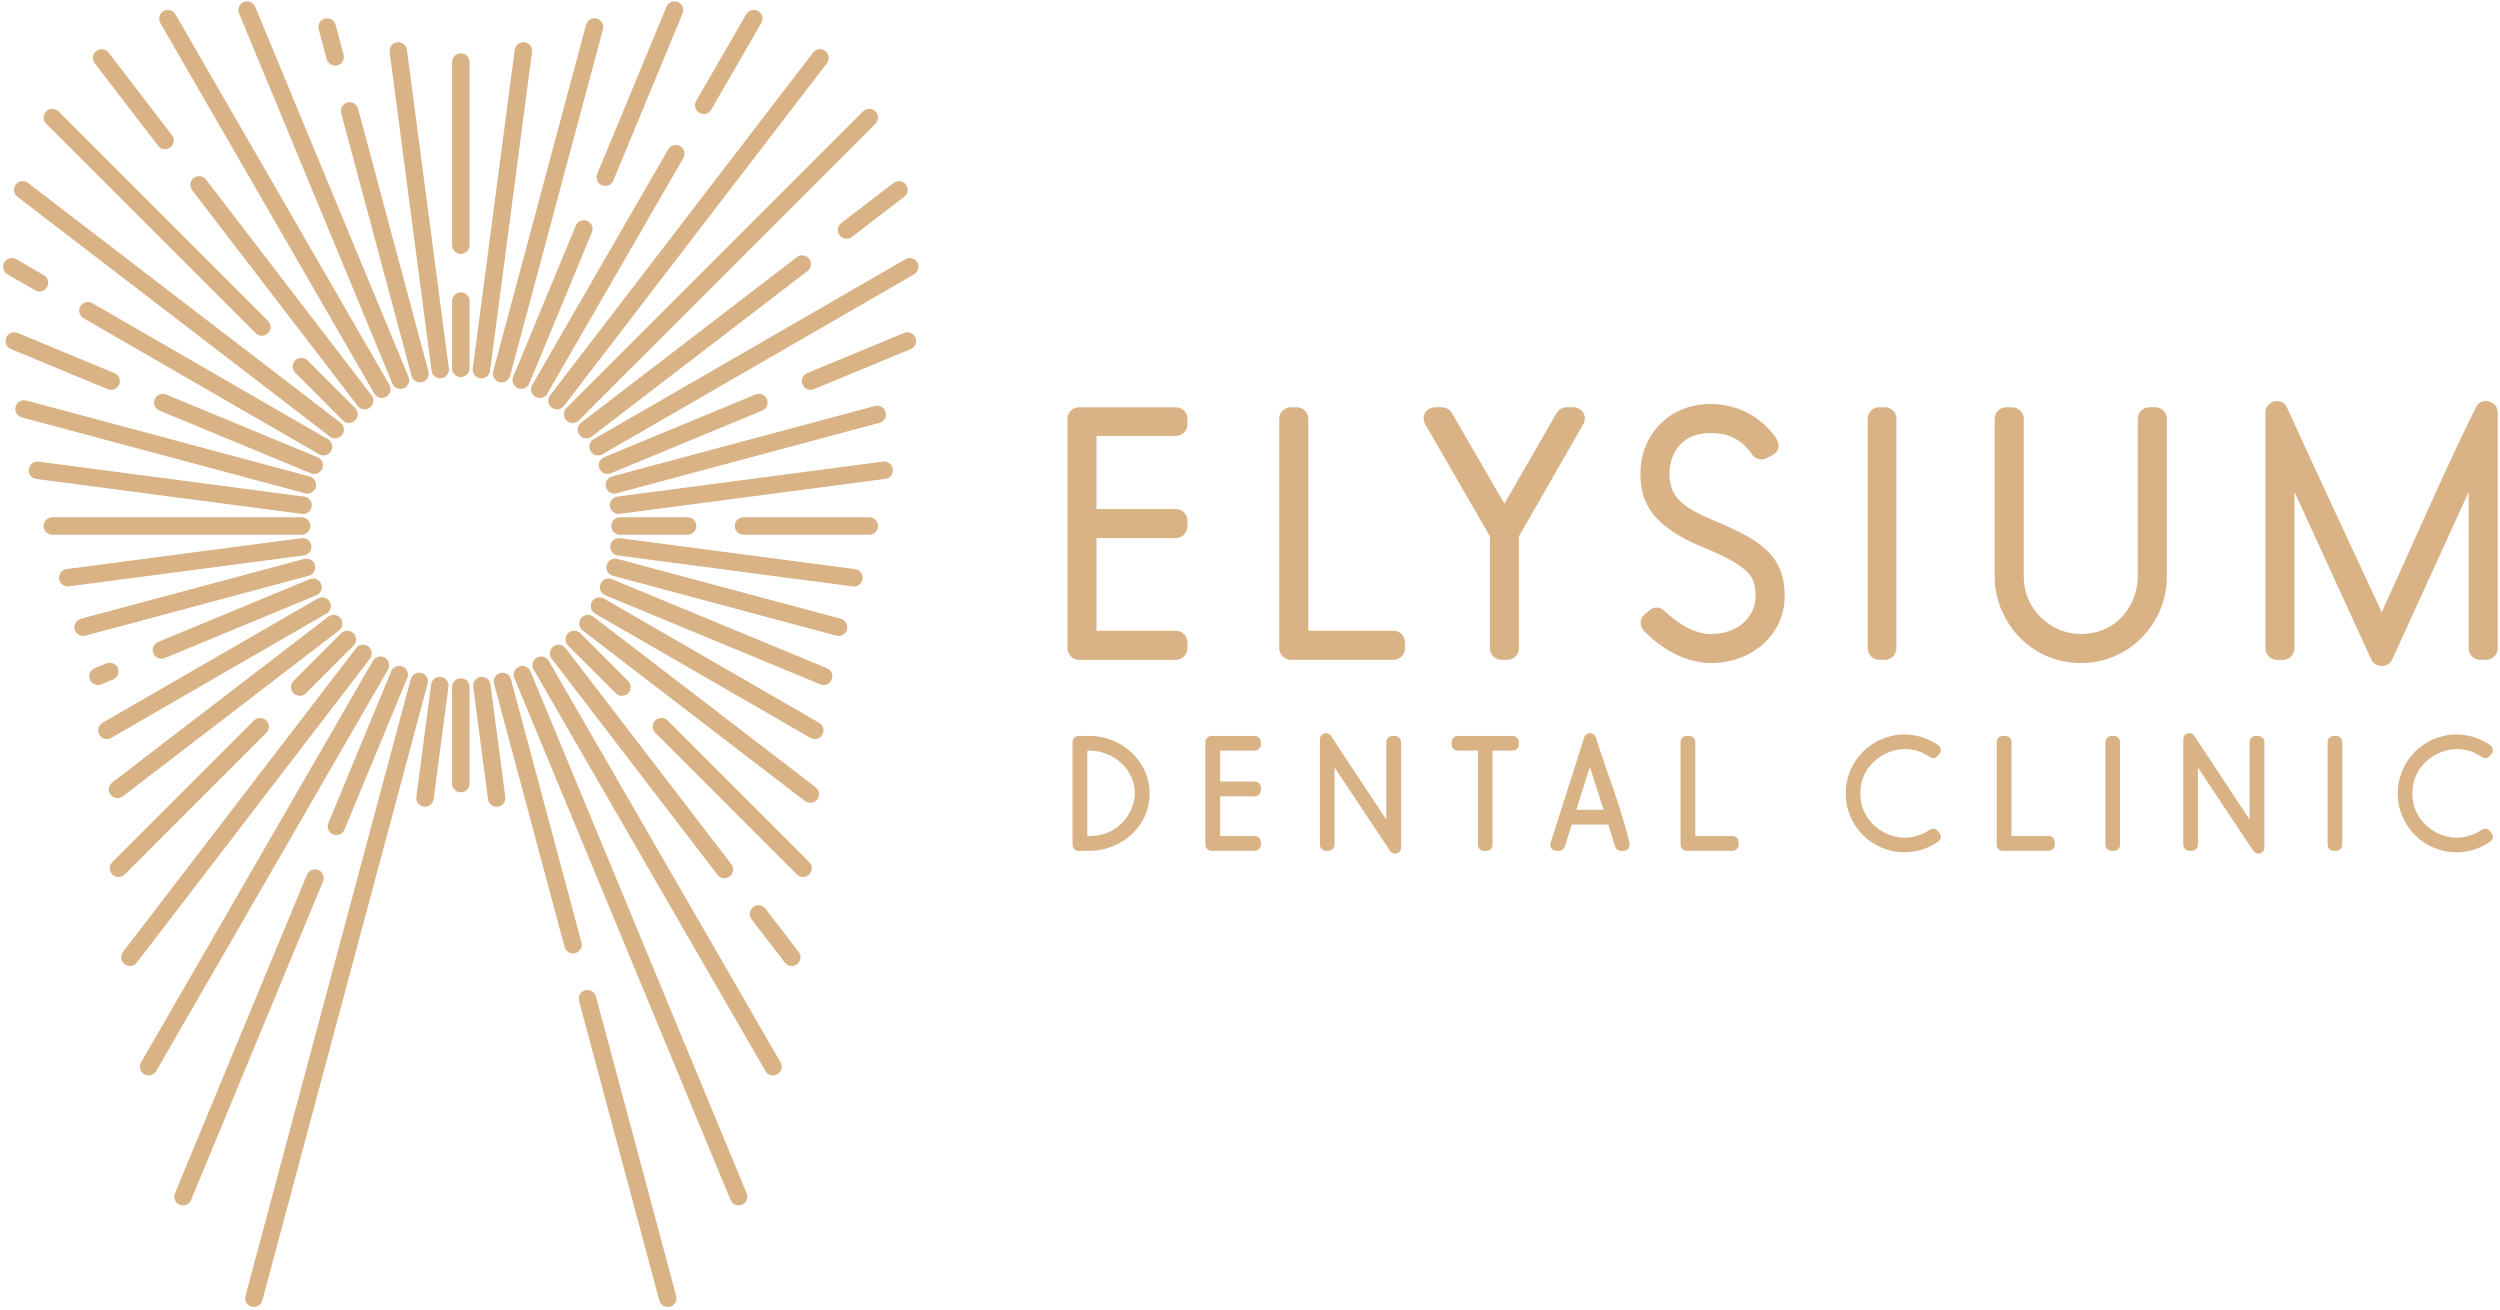 <svg width="794" height="416" viewBox="0 0 794 416" fill="none" xmlns="http://www.w3.org/2000/svg">
<path d="M373.437 138.461H348.254V161.674H373.437C374.465 161.674 375.387 162.083 376.056 162.752C376.725 163.421 377.133 164.343 377.133 165.371V167.211C377.133 168.179 376.714 169.131 376.03 169.816C375.376 170.469 374.465 170.904 373.441 170.904H348.258V200.331H373.441C374.461 200.331 375.383 200.74 376.052 201.409C376.725 202.085 377.137 203.004 377.137 204.028V205.868C377.137 206.889 376.729 207.807 376.06 208.48C375.383 209.157 374.461 209.565 373.441 209.565H342.725C341.704 209.565 340.782 209.157 340.113 208.488C339.436 207.811 339.028 206.889 339.028 205.868V132.931C339.028 131.941 339.459 131.022 340.162 130.365C340.823 129.745 341.719 129.352 342.725 129.352H373.441C374.442 129.352 375.342 129.745 375.996 130.357C376.702 131.022 377.133 131.941 377.133 132.931V134.885C377.133 135.875 376.702 136.794 375.999 137.451C375.338 138.071 374.439 138.464 373.437 138.464V138.461ZM14.662 39.297C13.577 38.212 13.577 36.455 14.662 35.37C15.746 34.285 17.508 34.285 18.588 35.37L85.112 101.894C86.197 102.978 86.197 104.74 85.112 105.821C84.027 106.905 82.27 106.905 81.185 105.821L14.662 39.297ZM93.741 118.376C92.656 117.291 92.656 115.534 93.741 114.449C94.825 113.365 96.583 113.365 97.668 114.449L112.805 129.586C113.889 130.671 113.889 132.432 112.805 133.513C111.72 134.598 109.959 134.598 108.878 133.513L93.741 118.376ZM180.42 205.052C179.336 203.967 179.336 202.21 180.42 201.125C181.505 200.04 183.263 200.04 184.347 201.125L199.484 216.262C200.569 217.347 200.569 219.104 199.484 220.189C198.4 221.274 196.638 221.274 195.557 220.189L180.42 205.052ZM208.113 232.745C207.028 231.66 207.028 229.899 208.113 228.818C209.198 227.733 210.955 227.733 212.04 228.818L257.028 273.802C258.112 274.886 258.112 276.644 257.028 277.729C255.943 278.813 254.182 278.813 253.101 277.729L208.113 232.745ZM39.606 277.729C38.522 278.813 36.764 278.813 35.679 277.729C34.595 276.644 34.595 274.883 35.679 273.802L80.663 228.818C81.748 227.733 83.506 227.733 84.59 228.818C85.675 229.902 85.675 231.664 84.59 232.745L39.606 277.729ZM97.146 220.189C96.061 221.274 94.304 221.274 93.219 220.189C92.134 219.104 92.134 217.343 93.219 216.262L108.356 201.125C109.441 200.04 111.198 200.04 112.283 201.125C113.368 202.21 113.368 203.971 112.283 205.052L97.146 220.189ZM183.826 133.509C182.741 134.594 180.98 134.594 179.899 133.509C178.814 132.425 178.814 130.667 179.899 129.582L274.115 35.37C275.2 34.285 276.957 34.285 278.042 35.37C279.126 36.455 279.126 38.216 278.042 39.297L183.826 133.509ZM143.574 19.708C143.574 18.173 144.817 16.93 146.352 16.93C147.886 16.93 149.13 18.173 149.13 19.708V77.863C149.13 79.398 147.886 80.641 146.352 80.641C144.817 80.641 143.574 79.398 143.574 77.863V19.708ZM143.574 95.623C143.574 94.089 144.817 92.846 146.352 92.846C147.886 92.846 149.13 94.089 149.13 95.623V116.989C149.13 118.524 147.886 119.767 146.352 119.767C144.817 119.767 143.574 118.524 143.574 116.989V95.623ZM143.574 218.175C143.574 216.64 144.817 215.397 146.352 215.397C147.886 215.397 149.13 216.64 149.13 218.175V248.872C149.13 250.406 147.886 251.65 146.352 251.65C144.817 251.65 143.574 250.406 143.574 248.872V218.175ZM16.627 169.834C15.092 169.834 13.849 168.591 13.849 167.056C13.849 165.522 15.092 164.279 16.627 164.279H95.766C97.301 164.279 98.544 165.522 98.544 167.056C98.544 168.591 97.301 169.834 95.766 169.834H16.627ZM196.937 169.834C195.402 169.834 194.159 168.591 194.159 167.056C194.159 165.522 195.402 164.279 196.937 164.279H218.378C219.913 164.279 221.156 165.522 221.156 167.056C221.156 168.591 219.913 169.834 218.378 169.834H196.937ZM236.138 169.834C234.604 169.834 233.36 168.591 233.36 167.056C233.36 165.522 234.604 164.279 236.138 164.279H276.08C277.615 164.279 278.858 165.522 278.858 167.056C278.858 168.591 277.615 169.834 276.08 169.834H236.138ZM3.467 110.866C2.053 110.284 1.377 108.667 1.959 107.253C2.541 105.839 4.158 105.163 5.572 105.745L36.345 118.493C37.758 119.075 38.435 120.693 37.853 122.107C37.271 123.52 35.653 124.197 34.239 123.615L3.467 110.866ZM50.65 130.41C49.237 129.828 48.56 128.211 49.142 126.797C49.724 125.383 51.342 124.707 52.755 125.289L100.842 145.207C102.256 145.789 102.932 147.407 102.35 148.82C101.768 150.234 100.151 150.91 98.737 150.328L50.65 130.41ZM192.239 189.057C190.825 188.475 190.149 186.857 190.731 185.444C191.313 184.03 192.931 183.354 194.344 183.936L262.648 212.229C264.061 212.811 264.738 214.429 264.156 215.843C263.574 217.256 261.956 217.933 260.542 217.351L192.239 189.057ZM60.681 381.125C60.099 382.539 58.481 383.215 57.068 382.633C55.654 382.051 54.978 380.433 55.56 379.02L97.486 277.804C98.068 276.391 99.686 275.714 101.099 276.296C102.513 276.878 103.189 278.496 102.607 279.909L60.681 381.125ZM109.407 263.499C108.825 264.912 107.207 265.589 105.794 265.007C104.38 264.425 103.703 262.807 104.285 261.393L124.245 213.205C124.827 211.791 126.445 211.114 127.858 211.696C129.272 212.279 129.948 213.896 129.366 215.31L109.407 263.502V263.499ZM168.099 121.804C167.517 123.218 165.899 123.894 164.486 123.312C163.072 122.73 162.396 121.113 162.978 119.699L182.877 71.654C183.459 70.24 185.077 69.564 186.49 70.146C187.904 70.728 188.58 72.345 187.998 73.759L168.095 121.804H168.099ZM194.798 57.348C194.216 58.762 192.598 59.438 191.184 58.856C189.771 58.274 189.094 56.657 189.676 55.243L211.673 2.141C212.255 0.727 213.873 0.051 215.286 0.633C216.7 1.215 217.377 2.832 216.794 4.246L194.798 57.348ZM75.92 4.246C75.338 2.832 76.015 1.215 77.428 0.633C78.842 0.051 80.459 0.727 81.041 2.141L129.737 119.699C130.319 121.113 129.642 122.73 128.229 123.312C126.815 123.894 125.198 123.218 124.616 121.804L75.92 4.246ZM163.344 215.31C162.762 213.896 163.439 212.279 164.852 211.696C166.266 211.114 167.884 211.791 168.466 213.205L237.151 379.024C237.733 380.437 237.057 382.055 235.643 382.637C234.229 383.219 232.612 382.542 232.03 381.129L163.344 215.31ZM32.172 217.351C30.759 217.933 29.141 217.256 28.559 215.843C27.977 214.429 28.653 212.811 30.067 212.229L33.809 210.68C35.222 210.098 36.84 210.774 37.422 212.188C38.004 213.601 37.327 215.219 35.914 215.801L32.172 217.351ZM52.325 209.005C50.911 209.588 49.293 208.911 48.711 207.497C48.129 206.084 48.806 204.466 50.219 203.884L98.371 183.94C99.784 183.358 101.402 184.034 101.984 185.448C102.566 186.861 101.889 188.479 100.476 189.061L52.325 209.005ZM193.974 150.332C192.56 150.914 190.943 150.238 190.36 148.824C189.778 147.411 190.455 145.793 191.868 145.211L239.955 125.293C241.369 124.711 242.987 125.387 243.569 126.801C244.151 128.214 243.474 129.832 242.061 130.414L193.974 150.332ZM258.471 123.618C257.058 124.2 255.44 123.524 254.858 122.11C254.276 120.697 254.953 119.079 256.366 118.497L287.139 105.749C288.553 105.167 290.17 105.843 290.752 107.257C291.334 108.67 290.658 110.288 289.244 110.87L258.471 123.618ZM11.543 152.108C10.028 151.912 8.958 150.521 9.155 149.005C9.351 147.49 10.742 146.42 12.258 146.617L96.621 157.725C97.993 157.902 99.002 159.063 99.032 160.408L99.009 160.832C98.813 162.347 97.422 163.417 95.906 163.22L11.543 152.112V152.108ZM247.87 183.222L196.226 176.422C194.711 176.226 193.641 174.835 193.838 173.319C194.034 171.804 195.425 170.734 196.941 170.931L271.56 180.753C273.075 180.95 274.145 182.341 273.948 183.856C273.752 185.372 272.361 186.442 270.845 186.245L247.866 183.222H247.87ZM163.48 15.807C163.677 14.292 165.068 13.222 166.583 13.419C168.099 13.615 169.169 15.006 168.972 16.522L155.642 117.768C155.445 119.283 154.054 120.353 152.539 120.156C151.023 119.96 149.954 118.569 150.15 117.053L163.48 15.807ZM39.024 252.916C37.807 253.846 36.069 253.611 35.139 252.394C34.209 251.177 34.444 249.439 35.661 248.509L104.285 195.849C105.502 194.919 107.241 195.153 108.171 196.371C109.101 197.588 108.866 199.326 107.649 200.256L39.024 252.916ZM187.926 138.661C186.823 139.504 185.292 139.39 184.325 138.457L184.041 138.139C183.111 136.922 183.346 135.184 184.563 134.254L253.104 81.662C254.321 80.732 256.06 80.966 256.99 82.183C257.92 83.4 257.685 85.139 256.468 86.069L187.926 138.665V138.661ZM270.554 75.255C269.337 76.185 267.599 75.951 266.669 74.734C265.739 73.517 265.974 71.778 267.191 70.849L283.821 58.089C285.038 57.159 286.776 57.394 287.706 58.611C288.636 59.828 288.401 61.566 287.184 62.496L270.554 75.255ZM30.082 20.074C29.152 18.857 29.387 17.119 30.604 16.189C31.821 15.259 33.559 15.494 34.489 16.711L54.626 42.952C55.556 44.169 55.322 45.907 54.105 46.837C52.888 47.767 51.149 47.533 50.219 46.316L30.082 20.074ZM61.029 60.402C60.099 59.185 60.333 57.446 61.55 56.517C62.767 55.587 64.506 55.821 65.436 57.038L118.02 125.569C118.95 126.786 118.716 128.524 117.499 129.454C116.282 130.384 114.543 130.149 113.613 128.932L61.029 60.402ZM175.208 209.206C174.279 207.989 174.513 206.25 175.73 205.32C176.947 204.391 178.685 204.625 179.615 205.842L232.283 274.482C233.213 275.699 232.978 277.438 231.761 278.367C230.544 279.297 228.806 279.063 227.876 277.846L175.208 209.206ZM238.689 291.932C237.76 290.715 237.994 288.976 239.211 288.047C240.428 287.117 242.166 287.351 243.096 288.568L253.664 302.341C254.594 303.558 254.359 305.296 253.142 306.226C251.925 307.156 250.187 306.922 249.257 305.705L238.689 291.932ZM27.115 201.881C25.637 202.278 24.114 201.397 23.721 199.916C23.324 198.434 24.205 196.915 25.686 196.518L96.639 177.507C96.87 177.443 97.104 177.412 97.331 177.412H97.399C98.609 177.431 99.709 178.244 100.034 179.472C100.43 180.954 99.55 182.473 98.068 182.87L27.115 201.881ZM195.822 156.678C194.34 157.075 192.821 156.194 192.424 154.713C192.027 153.231 192.908 151.712 194.389 151.315L277.891 128.94C279.368 128.543 280.891 129.424 281.285 130.905C281.681 132.387 280.801 133.906 279.319 134.303L195.818 156.678H195.822ZM101.213 9.288C100.816 7.806 101.697 6.287 103.178 5.89C104.656 5.493 106.179 6.374 106.576 7.855L109.123 17.361C109.52 18.842 108.64 20.362 107.158 20.759C105.676 21.155 104.157 20.275 103.76 18.793L101.213 9.288ZM108.356 35.949C107.963 34.471 108.84 32.947 110.321 32.551C111.803 32.154 113.322 33.034 113.715 34.516L136.071 117.953C136.136 118.183 136.166 118.418 136.166 118.645V118.713C136.147 119.922 135.334 121.022 134.106 121.351C132.628 121.748 131.105 120.867 130.712 119.385L108.356 35.949ZM156.908 217.139C156.511 215.657 157.392 214.138 158.873 213.741C160.351 213.344 161.874 214.225 162.271 215.707L184.672 299.31C185.069 300.791 184.188 302.311 182.707 302.708C181.225 303.104 179.706 302.224 179.309 300.742L156.908 217.139ZM183.905 317.897C183.508 316.416 184.389 314.896 185.87 314.5C187.352 314.103 188.871 314.983 189.268 316.465L214.757 411.596C215.15 413.077 214.274 414.597 212.792 414.993C211.31 415.39 209.791 414.51 209.398 413.028L183.909 317.897H183.905ZM49.599 340.174C48.84 341.497 47.147 341.954 45.824 341.194C44.501 340.435 44.044 338.742 44.803 337.419L118.432 209.879C119.2 208.556 120.897 208.102 122.219 208.869C123.542 209.637 123.996 211.334 123.228 212.656L49.599 340.174ZM173.829 125.005C173.069 126.328 171.376 126.786 170.053 126.026C168.73 125.266 168.273 123.573 169.033 122.25L212.225 47.427C212.992 46.104 214.689 45.651 216.012 46.418C217.335 47.185 217.788 48.882 217.021 50.205L173.829 125.002V125.005ZM225.899 34.826C225.132 36.149 223.435 36.602 222.112 35.835C220.789 35.068 220.336 33.371 221.103 32.048L236.985 4.541C237.752 3.218 239.449 2.764 240.772 3.531C242.095 4.299 242.548 5.996 241.781 7.319L225.899 34.826ZM2.371 87.123C1.048 86.356 0.594 84.659 1.361 83.336C2.129 82.013 3.826 81.56 5.149 82.327L13.936 87.403C15.259 88.17 15.712 89.867 14.945 91.19C14.178 92.513 12.481 92.966 11.158 92.199L2.371 87.123ZM26.548 101.077C25.225 100.318 24.768 98.624 25.528 97.302C26.287 95.979 27.981 95.521 29.303 96.281L104.153 139.489C105.022 139.991 105.514 140.898 105.533 141.832V141.964C105.521 142.41 105.4 142.864 105.159 143.276C104.391 144.599 102.694 145.052 101.371 144.285L26.544 101.077H26.548ZM189.023 194.881C187.7 194.122 187.242 192.428 188.002 191.106C188.762 189.783 190.455 189.325 191.778 190.085L260.157 229.562C261.48 230.322 261.937 232.015 261.177 233.338C260.418 234.661 258.725 235.118 257.402 234.359L189.019 194.881H189.023ZM21.869 186.234C20.354 186.43 18.963 185.361 18.766 183.845C18.57 182.33 19.639 180.939 21.155 180.742L95.774 170.919C97.29 170.723 98.68 171.792 98.877 173.308C99.073 174.823 98.004 176.214 96.488 176.411L21.869 186.234ZM196.805 163.201C195.289 163.398 193.898 162.328 193.702 160.813C193.505 159.297 194.575 157.906 196.09 157.71L280.457 146.602C281.972 146.405 283.363 147.475 283.56 148.99C283.756 150.506 282.687 151.897 281.171 152.093L196.805 163.201ZM123.742 16.51C123.546 14.995 124.616 13.604 126.131 13.407C127.647 13.211 129.038 14.28 129.234 15.796L142.565 117.042C142.761 118.558 141.691 119.948 140.176 120.145C138.66 120.342 137.269 119.272 137.073 117.756L123.742 16.51ZM150.282 218.088C150.086 216.572 151.155 215.181 152.671 214.985C154.187 214.788 155.577 215.858 155.774 217.373L160.48 253.113C160.676 254.628 159.606 256.019 158.091 256.216C156.575 256.412 155.184 255.342 154.988 253.827L150.282 218.088ZM43.465 305.697C42.536 306.914 40.797 307.148 39.58 306.219C38.363 305.289 38.129 303.55 39.058 302.333L113.103 205.838C114.033 204.621 115.771 204.387 116.988 205.317C118.205 206.246 118.44 207.985 117.51 209.202L43.465 305.697ZM179.105 128.929C178.175 130.146 176.437 130.38 175.22 129.45C174.003 128.52 173.768 126.782 174.698 125.565L258.229 16.703C259.159 15.486 260.898 15.252 262.115 16.181C263.332 17.111 263.566 18.85 262.636 20.067L179.105 128.929ZM5.534 62.492C4.317 61.562 4.083 59.824 5.012 58.607C5.942 57.39 7.681 57.155 8.898 58.085L108.156 134.246C109.373 135.176 109.607 136.915 108.677 138.132C107.748 139.349 106.009 139.583 104.792 138.653L5.538 62.492H5.534ZM185.062 200.248C183.845 199.319 183.61 197.58 184.54 196.363C185.47 195.146 187.208 194.912 188.425 195.841L259.023 250.013C260.24 250.943 260.471 252.682 259.545 253.899C258.615 255.116 256.876 255.35 255.659 254.42L185.062 200.248ZM35.309 234.359C33.986 235.118 32.293 234.661 31.533 233.338C30.774 232.015 31.231 230.322 32.554 229.562L100.933 190.085C102.256 189.325 103.949 189.783 104.709 191.106C105.468 192.428 105.015 194.122 103.688 194.881L35.309 234.359ZM191.324 144.285C190.001 145.045 188.308 144.587 187.548 143.264C186.789 141.942 187.246 140.248 188.569 139.489L287.574 82.327C288.897 81.567 290.59 82.025 291.349 83.347C292.109 84.67 291.652 86.364 290.329 87.123L191.32 144.285H191.324ZM50.93 7.319C50.163 5.996 50.616 4.299 51.939 3.531C53.262 2.764 54.959 3.214 55.726 4.541L123.678 122.239C124.445 123.562 123.992 125.259 122.669 126.026C121.346 126.793 119.649 126.343 118.882 125.017L50.93 7.319ZM169.482 212.645C168.723 211.322 169.18 209.629 170.503 208.869C171.826 208.11 173.519 208.567 174.279 209.89L247.911 337.422C248.671 338.745 248.214 340.439 246.891 341.198C245.568 341.958 243.875 341.501 243.115 340.178L169.482 212.645ZM83.32 413.024C82.924 414.506 81.404 415.383 79.923 414.99C78.441 414.593 77.564 413.073 77.957 411.592L130.447 215.703C130.844 214.221 132.364 213.344 133.845 213.737C135.327 214.134 136.204 215.654 135.811 217.135L83.32 413.024ZM162.003 119.382C161.606 120.863 160.086 121.74 158.605 121.347C157.123 120.95 156.246 119.431 156.64 117.949L186.139 7.851C186.536 6.37 188.055 5.493 189.537 5.886C191.014 6.283 191.895 7.802 191.502 9.284L162.003 119.382ZM6.929 132.565C5.447 132.168 4.57 130.648 4.963 129.167C5.356 127.685 6.88 126.808 8.357 127.201L98.325 151.307C99.807 151.704 100.684 153.223 100.291 154.705C99.894 156.187 98.374 157.063 96.893 156.67L6.925 132.565H6.929ZM194.65 182.862C193.169 182.466 192.292 180.946 192.685 179.465C193.082 177.983 194.601 177.106 196.083 177.499L267.036 196.51C268.517 196.907 269.394 198.427 269.001 199.908C268.604 201.39 267.085 202.267 265.603 201.873L194.65 182.862ZM136.941 217.37C137.137 215.854 138.528 214.784 140.044 214.981C141.559 215.177 142.629 216.568 142.432 218.084L137.727 253.823C137.53 255.339 136.139 256.408 134.624 256.212C133.108 256.015 132.039 254.624 132.235 253.109L136.941 217.37ZM341.235 234.268C341.576 233.947 342.048 233.739 342.57 233.739H346.073C351.108 233.739 356.006 235.761 359.566 239.17C362.934 242.39 365.114 246.846 365.114 252.009C365.114 257.232 362.945 261.651 359.611 264.829C356.028 268.25 351.092 270.226 346.073 270.226H342.57C342.033 270.226 341.553 270.011 341.201 269.663C340.846 269.308 340.631 268.824 340.631 268.291V235.625C340.631 235.103 340.861 234.619 341.232 234.268H341.235ZM346.077 238.388H345.332V265.532H346.077C350.321 265.532 353.625 263.967 355.979 261.737C358.931 258.944 360.42 255.119 360.42 252.013C360.42 248.173 358.776 244.896 356.289 242.526C353.553 239.918 349.8 238.391 346.077 238.391V238.388ZM398.525 238.388H387.527V248.218H398.525C399.062 248.218 399.542 248.433 399.894 248.781C400.245 249.136 400.461 249.62 400.461 250.153V250.977C400.461 251.484 400.241 251.982 399.882 252.338C399.535 252.685 399.058 252.912 398.522 252.912H387.523V265.528H398.522C399.058 265.528 399.538 265.744 399.89 266.091C400.241 266.447 400.457 266.931 400.457 267.463V268.287C400.457 268.824 400.245 269.304 399.894 269.656C399.538 270.011 399.055 270.222 398.522 270.222H384.764C384.228 270.222 383.748 270.007 383.396 269.659C383.041 269.304 382.829 268.82 382.829 268.287V235.621C382.829 235.099 383.06 234.616 383.43 234.264C383.774 233.939 384.243 233.735 384.764 233.735H398.522C399.047 233.735 399.516 233.943 399.86 234.26C400.234 234.616 400.461 235.099 400.461 235.621V236.498C400.461 237.019 400.234 237.507 399.86 237.851C399.519 238.176 399.047 238.38 398.522 238.38L398.525 238.388ZM440.879 234.268C441.223 233.947 441.691 233.739 442.213 233.739H443.037C443.559 233.739 444.027 233.947 444.375 234.268C444.749 234.616 444.976 235.099 444.976 235.625V269.198C444.976 269.565 444.878 269.916 444.677 270.222C444.496 270.506 444.235 270.744 443.895 270.91L443.834 270.941C443.422 271.118 442.973 271.145 442.568 271.035C442.137 270.922 441.752 270.661 441.499 270.275L423.856 243.773V268.268C423.856 268.79 423.652 269.262 423.331 269.603C422.979 269.977 422.491 270.204 421.97 270.204H421.093C420.571 270.204 420.084 269.977 419.736 269.603C419.411 269.259 419.207 268.79 419.207 268.268V234.744C419.207 234.23 419.426 233.758 419.766 233.417C420.107 233.077 420.583 232.858 421.093 232.858C421.38 232.858 421.671 232.922 421.943 233.047C422.216 233.176 422.461 233.365 422.65 233.618L440.282 260.297V235.621C440.282 235.099 440.508 234.616 440.883 234.264L440.879 234.268ZM461.644 234.268C461.988 233.947 462.456 233.739 462.978 233.739H480.443C480.968 233.739 481.437 233.947 481.781 234.264C482.155 234.619 482.382 235.103 482.382 235.625V236.502C482.382 237.023 482.155 237.511 481.781 237.855C481.441 238.18 480.968 238.384 480.443 238.384H474.033V268.287C474.033 268.809 473.825 269.278 473.504 269.625C473.156 269.999 472.672 270.226 472.151 270.226H471.274C470.752 270.226 470.265 269.999 469.917 269.629C469.592 269.278 469.388 268.809 469.388 268.287V238.384H462.978C462.456 238.384 461.984 238.18 461.644 237.858C461.269 237.507 461.043 237.019 461.043 236.498V235.621C461.043 235.099 461.273 234.616 461.644 234.264V234.268ZM506.129 233.251C506.476 233.508 506.726 233.871 506.843 234.291C509.938 244.008 515.532 258.479 517.528 267.864C517.558 268.023 517.577 268.17 517.577 268.302C517.577 268.718 517.456 269.123 517.218 269.455C516.957 269.822 516.571 270.086 516.08 270.185C515.952 270.211 515.816 270.226 515.672 270.226H514.746C514.334 270.226 513.941 270.071 513.627 269.826C513.332 269.588 513.094 269.259 512.973 268.9L510.789 261.877H499.174L496.986 268.9C496.865 269.259 496.627 269.588 496.332 269.822C496.018 270.071 495.625 270.226 495.213 270.226H494.287C494.114 270.226 493.932 270.2 493.754 270.143C493.358 270.026 493.01 269.78 492.768 269.463C492.519 269.134 492.371 268.73 492.371 268.306C492.371 268.132 492.398 267.951 492.451 267.77L503.116 234.291C503.23 233.879 503.468 233.527 503.785 233.278C504.114 233.017 504.519 232.862 504.957 232.862C505.407 232.862 505.815 233.005 506.144 233.251H506.129ZM500.637 257.183H509.303L504.949 243.562L500.637 257.183ZM538.436 235.625V265.528H550.255C550.791 265.528 551.271 265.744 551.623 266.091C551.978 266.447 552.19 266.931 552.19 267.463V268.287C552.19 268.824 551.978 269.304 551.627 269.656C551.271 270.011 550.787 270.222 550.255 270.222H535.673C535.136 270.222 534.656 270.007 534.305 269.659C533.953 269.304 533.738 268.82 533.738 268.287V235.621C533.738 235.099 533.969 234.616 534.339 234.264C534.683 233.939 535.152 233.735 535.677 233.735H536.501C537.022 233.735 537.491 233.943 537.839 234.264C538.209 234.612 538.44 235.096 538.44 235.621L538.436 235.625ZM614.102 263.223C614.635 263.242 615.104 263.461 615.482 263.956L616.026 264.655C616.309 265.052 616.472 265.483 616.4 266.001C616.332 266.481 616.071 266.931 615.512 267.335L615.493 267.346C613.951 268.412 612.239 269.262 610.413 269.837C608.66 270.389 606.793 270.691 604.869 270.691C599.717 270.691 595.042 268.593 591.659 265.196C588.28 261.805 586.187 257.126 586.187 251.956C586.187 246.812 588.284 242.141 591.667 238.754C595.046 235.371 599.717 233.274 604.869 233.274C606.781 233.274 608.622 233.572 610.357 234.113C612.186 234.684 613.89 235.523 615.436 236.566L615.659 236.721C616.124 237.091 616.332 237.522 616.389 237.945C616.472 238.542 616.226 239.041 616.022 239.329C615.969 239.408 615.44 240.085 615.421 240.092C615.039 240.568 614.59 240.761 614.159 240.795C613.573 240.84 613.085 240.572 612.851 240.402C611.725 239.635 610.538 239.011 609.238 238.584C607.934 238.157 606.501 237.919 604.873 237.919C601.388 237.919 597.597 239.438 594.827 242.209C592.449 244.582 590.835 247.889 590.835 251.956C590.835 256.064 592.449 259.371 594.808 261.741C597.593 264.538 601.414 266.046 604.869 266.046C606.35 266.046 607.756 265.8 609.022 265.411C610.504 264.958 611.797 264.304 612.791 263.616L612.881 263.559C613.278 263.34 613.686 263.208 614.102 263.219V263.223ZM638.85 235.625V265.528H650.669C651.206 265.528 651.686 265.744 652.037 266.091C652.393 266.447 652.604 266.931 652.604 267.463V268.287C652.604 268.824 652.389 269.304 652.041 269.656C651.69 270.011 651.206 270.222 650.669 270.222H636.088C635.551 270.222 635.067 270.007 634.719 269.659C634.364 269.304 634.153 268.82 634.153 268.287V235.621C634.153 235.099 634.383 234.616 634.753 234.264C635.097 233.939 635.566 233.735 636.091 233.735H636.915C637.437 233.735 637.906 233.943 638.253 234.264C638.627 234.612 638.854 235.096 638.854 235.621L638.85 235.625ZM669.23 234.298C669.57 233.958 670.047 233.739 670.557 233.739H671.434C671.948 233.739 672.424 233.958 672.764 234.298C673.104 234.638 673.32 235.114 673.32 235.625V268.291C673.32 268.813 673.116 269.281 672.791 269.629C672.443 270.003 671.959 270.23 671.434 270.23H670.557C670.035 270.23 669.552 270.003 669.204 269.633C668.879 269.281 668.675 268.813 668.675 268.291V235.625C668.675 235.111 668.894 234.638 669.234 234.298H669.23ZM715.076 234.268C715.42 233.947 715.889 233.739 716.414 233.739H717.238C717.759 233.739 718.228 233.947 718.576 234.268C718.95 234.616 719.177 235.099 719.177 235.625V269.198C719.177 269.565 719.078 269.916 718.878 270.222C718.697 270.506 718.436 270.744 718.096 270.91L718.035 270.941C717.623 271.118 717.174 271.145 716.769 271.035C716.338 270.922 715.953 270.661 715.696 270.275L698.053 243.773V268.268C698.053 268.79 697.849 269.262 697.528 269.603C697.172 269.977 696.689 270.204 696.167 270.204H695.29C694.769 270.204 694.281 269.977 693.933 269.603C693.608 269.259 693.404 268.79 693.404 268.268V234.744C693.404 234.23 693.623 233.758 693.96 233.417C694.3 233.077 694.776 232.858 695.29 232.858C695.577 232.858 695.868 232.922 696.141 233.047C696.413 233.176 696.658 233.365 696.847 233.618L714.479 260.297V235.621C714.479 235.099 714.706 234.616 715.08 234.264L715.076 234.268ZM739.817 234.298C740.157 233.958 740.633 233.739 741.143 233.739H742.02C742.534 233.739 743.007 233.958 743.347 234.298C743.687 234.638 743.906 235.114 743.906 235.625V268.291C743.906 268.813 743.702 269.281 743.377 269.629C743.029 270.003 742.542 270.23 742.02 270.23H741.143C740.622 270.23 740.134 270.003 739.787 269.633C739.461 269.281 739.257 268.813 739.257 268.291V235.625C739.257 235.111 739.477 234.638 739.817 234.298ZM789.434 263.223C789.967 263.242 790.436 263.461 790.814 263.956L791.358 264.655C791.642 265.052 791.804 265.483 791.732 266.001C791.664 266.481 791.404 266.931 790.848 267.335L790.825 267.346C789.283 268.412 787.571 269.262 785.746 269.837C783.992 270.389 782.129 270.691 780.201 270.691C775.05 270.691 770.378 268.593 766.992 265.196C763.613 261.805 761.519 257.126 761.519 251.956C761.519 246.812 763.616 242.141 766.999 238.754C770.378 235.371 775.05 233.274 780.201 233.274C782.117 233.274 783.954 233.572 785.689 234.113C787.518 234.684 789.223 235.523 790.765 236.566L790.988 236.721C791.453 237.091 791.661 237.522 791.717 237.945C791.804 238.542 791.555 239.041 791.351 239.329C791.298 239.408 790.769 240.085 790.75 240.092C790.368 240.568 789.914 240.761 789.484 240.795C788.898 240.84 788.41 240.572 788.176 240.402C787.05 239.635 785.863 239.011 784.563 238.584C783.259 238.157 781.826 237.919 780.197 237.919C776.716 237.919 772.922 239.438 770.155 242.209C767.778 244.582 766.164 247.889 766.164 251.956C766.164 256.064 767.778 259.371 770.136 261.741C772.922 264.538 776.747 266.046 780.197 266.046C781.679 266.046 783.085 265.8 784.351 265.411C785.833 264.958 787.125 264.304 788.119 263.616L788.21 263.559C788.607 263.34 789.011 263.208 789.434 263.219V263.223ZM415.522 132.924V200.328H442.546C443.574 200.328 444.496 200.736 445.165 201.405C445.834 202.074 446.242 202.996 446.242 204.024V205.865C446.242 206.893 445.834 207.815 445.165 208.484C444.496 209.153 443.574 209.561 442.546 209.561H409.989C408.968 209.561 408.05 209.153 407.377 208.484C406.701 207.807 406.292 206.885 406.292 205.865V132.927C406.292 131.937 406.723 131.019 407.426 130.361C408.088 129.741 408.987 129.348 409.989 129.348H411.829C412.835 129.348 413.731 129.741 414.384 130.353C415.091 131.019 415.526 131.937 415.526 132.927L415.522 132.924ZM482.42 170.341V205.861C482.42 206.881 482.011 207.8 481.342 208.473C480.666 209.149 479.744 209.557 478.723 209.557H476.883C475.862 209.557 474.94 209.149 474.271 208.48C473.594 207.804 473.186 206.881 473.186 205.861V170.33L452.731 134.874C452.319 134.159 452.146 133.472 452.146 132.833C452.146 132.16 452.338 131.555 452.66 131.038C452.985 130.531 453.412 130.127 453.907 129.847C454.489 129.518 455.158 129.337 455.831 129.337H457.902C458.567 129.337 459.191 129.511 459.742 129.824C460.298 130.142 460.763 130.599 461.099 131.166L477.801 159.947L494.397 131.166C494.733 130.603 495.198 130.146 495.75 129.828C496.298 129.511 496.922 129.337 497.591 129.337H499.662C500.335 129.337 501.004 129.518 501.578 129.847C502.084 130.131 502.515 130.535 502.829 131.038C503.15 131.555 503.343 132.16 503.343 132.833C503.343 133.468 503.165 134.156 502.761 134.866L482.416 170.337L482.42 170.341ZM563.022 144.519L561.06 145.506C560.225 145.925 559.405 146.001 558.672 145.842C557.814 145.661 557.103 145.169 556.608 144.553L556.529 144.444C555.119 142.406 553.463 140.668 551.362 139.458C549.268 138.253 546.664 137.542 543.323 137.542C538.935 137.542 535.934 138.922 533.946 140.868C531.141 143.608 530.223 147.52 530.223 150.298C530.223 154.187 531.308 156.893 533.5 159.07C535.858 161.414 539.536 163.296 544.502 165.393C551.649 168.406 557.103 171.021 560.852 174.513C564.794 178.187 566.809 182.685 566.809 189.299C566.809 195.445 564.212 200.709 560.044 204.474C555.776 208.329 549.869 210.597 543.44 210.597C538.349 210.597 533.806 208.839 530.151 206.696C526.553 204.587 523.843 202.119 522.343 200.619C522.203 200.479 522.056 200.313 521.912 200.116C521.432 199.466 521.133 198.684 521.096 197.909C521.054 196.994 521.341 196.102 522.052 195.392C522.165 195.278 522.29 195.169 522.426 195.07L523.839 193.872C524.629 193.199 525.427 192.867 526.417 192.969C527.249 193.052 528.039 193.46 528.919 194.254L528.953 194.292C530.042 195.327 532.06 197.123 534.645 198.653C537.151 200.135 540.201 201.371 543.44 201.371C547.567 201.371 551.135 200.052 553.652 197.86C556.113 195.72 557.579 192.719 557.579 189.303C557.579 186.204 557.077 183.875 554.983 181.71C552.655 179.302 548.414 176.929 541.014 173.867C532.865 170.511 527.906 167.007 524.954 163.179C521.889 159.206 520.997 154.988 520.997 150.302C520.997 144.3 523.291 138.585 527.464 134.485C531.3 130.713 536.697 128.316 543.33 128.316C547.923 128.316 551.808 129.45 555.005 131.113C559.22 133.309 562.232 136.446 564.073 139.137C564.209 139.337 564.284 139.568 564.405 139.768C564.851 140.566 565.002 141.45 564.787 142.319C564.568 143.196 564.008 143.975 563.033 144.527L563.022 144.519ZM594.244 130.406C594.895 129.756 595.794 129.344 596.762 129.344H598.719C599.691 129.344 600.59 129.756 601.237 130.406C601.883 131.053 602.299 131.956 602.299 132.924V205.861C602.299 206.862 601.906 207.762 601.293 208.416C600.628 209.123 599.71 209.553 598.719 209.553H596.762C595.771 209.553 594.853 209.123 594.195 208.42C593.576 207.754 593.182 206.859 593.182 205.857V132.92C593.182 131.948 593.594 131.049 594.244 130.403V130.406ZM680.096 130.384C680.773 129.749 681.703 129.344 682.648 129.344H684.488C685.49 129.344 686.393 129.741 687.051 130.357C687.75 131.015 688.185 131.933 688.185 132.924V183.199C688.185 190.565 685.157 197.553 680.112 202.622C675.266 207.486 668.569 210.593 660.904 210.593C653.126 210.593 646.485 207.471 641.681 202.671C636.522 197.508 633.506 190.418 633.506 183.199V132.924C633.506 131.933 633.937 131.015 634.64 130.357C635.305 129.737 636.201 129.344 637.203 129.344H639.043C640.049 129.344 640.944 129.737 641.598 130.35C642.305 131.015 642.736 131.933 642.736 132.924V183.199C642.736 188.154 644.799 192.693 648.103 195.996C651.406 199.3 655.949 201.363 660.9 201.363C666.263 201.363 670.546 199.33 673.581 196.28C677.077 192.765 678.951 187.893 678.951 183.199V132.924C678.951 131.93 679.409 131.026 680.096 130.384ZM792.141 128.396C792.847 129.057 793.274 129.976 793.274 130.966V205.861C793.274 206.881 792.866 207.8 792.197 208.473C791.521 209.149 790.602 209.557 789.578 209.557H787.624C786.634 209.557 785.715 209.126 785.054 208.423C784.434 207.758 784.041 206.862 784.041 205.861V156.27L759.765 209.436C759.489 210.117 758.983 210.65 758.363 211.005C757.792 211.334 757.112 211.515 756.443 211.515C755.774 211.515 755.09 211.337 754.519 211.009C753.903 210.653 753.393 210.117 753.121 209.44L728.728 156.239V205.865C728.728 206.893 728.319 207.815 727.65 208.484C726.981 209.153 726.059 209.561 725.031 209.561H723.077C722.087 209.561 721.169 209.13 720.507 208.427C719.887 207.762 719.494 206.866 719.494 205.865V130.97C719.494 129.998 719.906 129.099 720.556 128.452C721.206 127.806 722.106 127.39 723.073 127.39C725.315 127.39 725.95 128.664 726.524 129.817C736.355 151.398 746.469 172.907 756.432 194.432C766.213 173.142 775.79 150.733 786.12 129.824C786.694 128.66 787.329 127.387 789.57 127.387C790.576 127.387 791.472 127.78 792.129 128.396H792.141Z" fill="#D9B385"/>
</svg>
